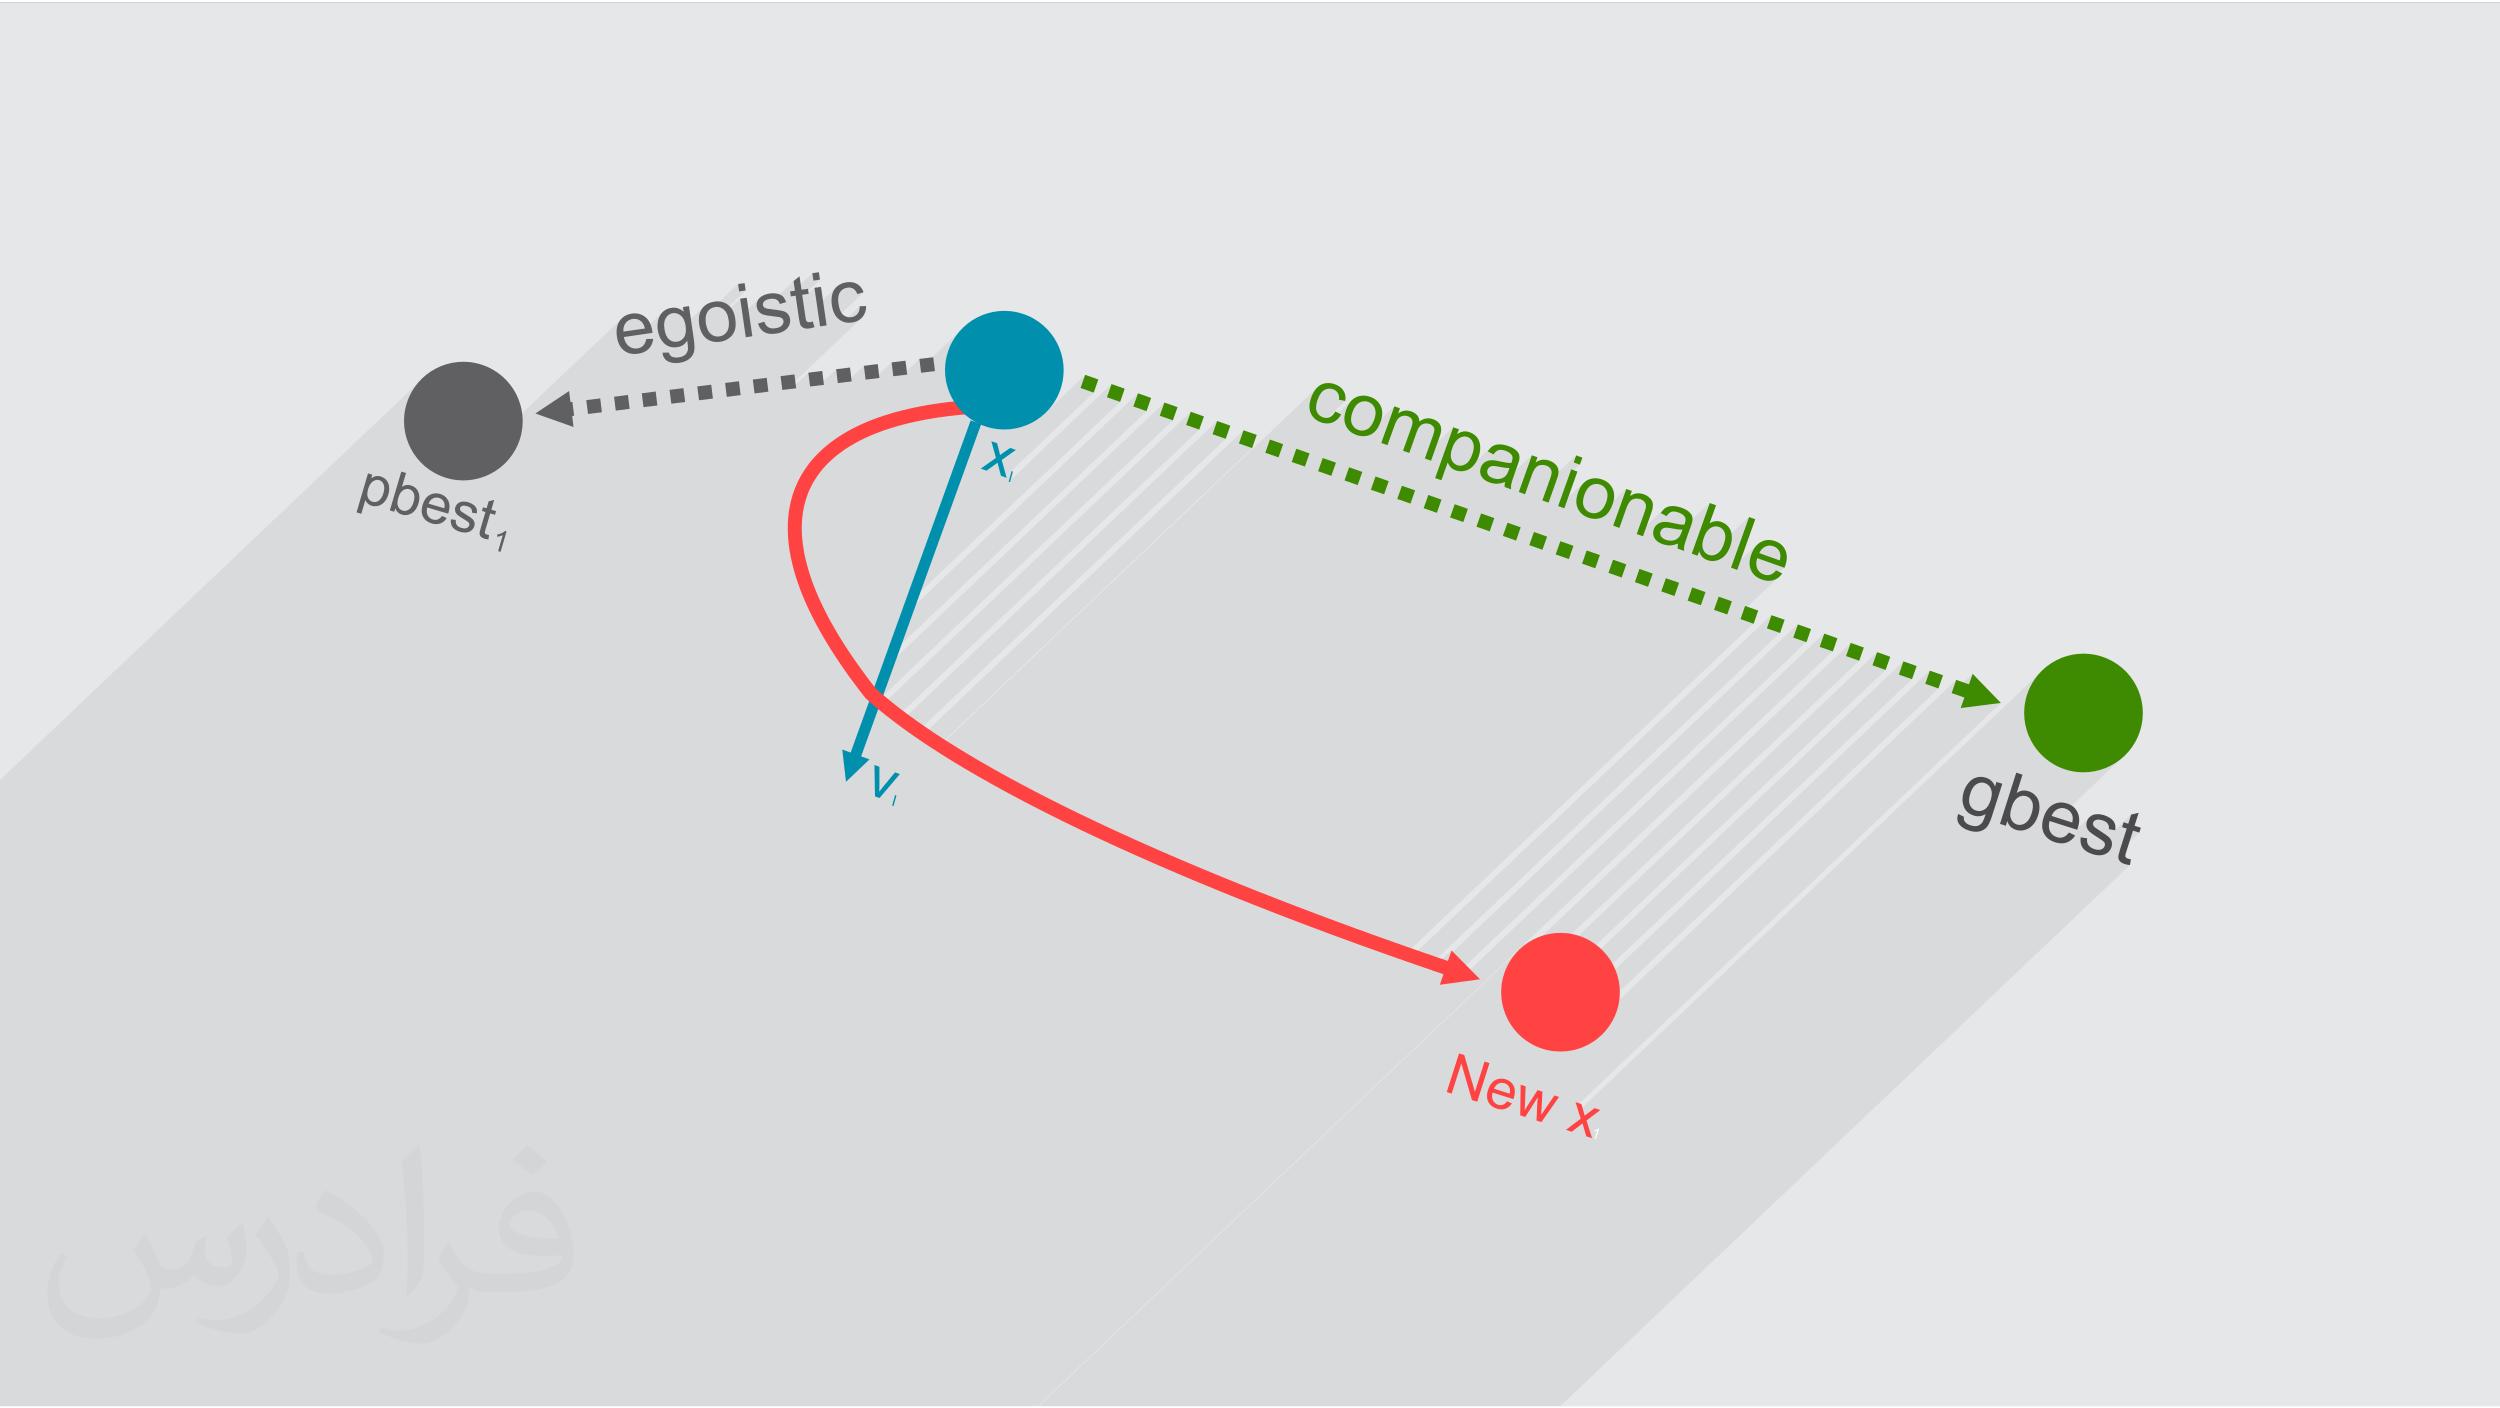 <?xml version="1.0" encoding="UTF-8"?>
<!DOCTYPE svg PUBLIC "-//W3C//DTD SVG 1.0//EN" "http://www.w3.org/TR/2001/REC-SVG-20010904/DTD/svg10.dtd">
<!-- Creator: CorelDRAW 2017 -->
<svg xmlns="http://www.w3.org/2000/svg" xml:space="preserve" width="355px" height="200px" version="1.0" shape-rendering="geometricPrecision" text-rendering="geometricPrecision" image-rendering="optimizeQuality" fill-rule="evenodd" clip-rule="evenodd"
viewBox="0 0 35509 19937"
 xmlns:xlink="http://www.w3.org/1999/xlink">
 <rect x="0" y="0" width="35509" height="19937" fill="#808080" stroke="none"/>
 <g id="Layer_x0020_1">
  <g id="_2710305462368">
   <path fill="#E6E7E8" d="M0 0l35509 0 0 19937 -35509 0 0 -19937z"/>
   <path fill="#373435" fill-opacity="0.078" d="M2690 19937l-2 0 -7 0 0 0 0 0 -28 0 -36 0 -35 0 -23 0 -12 0 -36 0 -34 0 -35 0 -8 0 -27 0 -34 0 -34 0 -29 0 -5 0 -34 0 -34 0 -33 0 -27 0 -7 0 -24 0 -9 0 -33 0 -33 0 -22 0 -3 0 -126 0 -116 0 -22 0 -32 0 -31 0 -12 0 -12 0 -31 0 -4 0 -21 0 -55 0 -52 0 -2 0 -54 0 -54 0 -15 0 -38 0 -53 0 -53 0 -52 0 -52 0 -8 0 -44 0 -51 0 -37 0 -14 0 -50 0 -50 0 -11 0 -39 0 -49 0 -49 0 -49 0 -48 0 -22 0 -26 0 -48 0 -34 0 -13 0 -11 0 -2 0 -34 0 -46 0 -6 0 -30 0 -7 0 -3 0 -46 0 -25 0 -21 0 -45 0 -44 0 -45 0 -20 0 -8 0 -14 0 -2 0 -28 0 -15 0 -40 0 -4 0 -21 0 0 -6 0 0 0 -14 0 -9 0 -32 0 -21 0 -19 0 -39 0 -40 0 -39 0 -39 0 -38 0 -32 0 -6 0 -38 0 -37 0 -37 0 -37 0 -36 0 -37 0 -35 0 -36 0 -35 0 -34 0 -7 0 -28 0 -34 0 -34 0 -6 0 -27 0 -33 0 -33 0 -6 0 -27 0 -32 0 -31 0 -32 0 -31 0 -21 0 -10 0 -10 0 -20 0 -6 0 -24 0 -1 0 -25 0 -4 0 -21 0 -9 0 -15 0 -14 0 -10 0 -19 0 -5 0 -23 0 -1 0 -23 0 -4 0 -19 0 -9 0 -13 0 -15 0 -8 0 -19 0 -2 0 -1 0 -21 0 -3 0 -19 0 -7 0 -14 0 -12 0 -9 0 -17 0 -4 0 -20 0 -2 0 -18 0 -7 0 -13 0 -12 0 -7 0 -17 0 -2 0 -19 0 -4 0 -15 0 -9 0 -9 0 -14 0 -4 0 -18 0 -1 0 -16 0 -7 0 -10 0 -13 0 -4 0 -16 0 -2 0 -15 0 -7 0 -8 0 -14 0 -2 0 -16 0 -3 0 -12 0 -9 0 -5 0 -15 0 -1 0 -13 0 -7 0 -7 0 -13 0 0 0 -14 0 -5 0 -8 0 -12 0 0 0 -12 0 -7 0 -6 0 -11 0 -1 0 -11 0 -8 0 -3 0 -11 0 -4 0 -7 0 -10 0 0 0 -10 0 -7 0 -3 0 -9 0 -5 0 -2 0 -2 0 -9 0 -4 0 -4 0 -9 0 -3 0 -5 0 -7 0 -4 0 -4 0 -7 0 -5 0 -1 0 -7 0 -6 0 -1 0 -5 0 -5 0 -5 0 -1 0 -5 0 -4 0 -5 0 0 0 -4 0 -4 0 -3 0 -3 0 0 0 -3 0 -3 0 -2 0 -2 0 -2 0 -2 0 0 0 -1 0 -1 0 0 0 -1 0 -10 0 -14 0 -12 0 -13 0 -12 0 -12 0 -11 0 -10 0 -2 0 -11 0 -10 0 -10 0 -10 0 -10 0 -9 0 -8 0 -9 0 -8 0 -6 0 -2 0 -7 0 -7 0 -7 0 -6 0 -6 0 -6 0 -5 0 -6 0 -4 0 -1 0 -3 0 -5 0 -3 0 -3 0 -3 0 -3 0 -2 0 -2 0 -2 0 -1 0 -1 0 -1 0 -76 0 -163 0 -58 0 -105 0 -163 0 -57 0 -106 0 -163 0 -57 0 -105 0 -163 0 -58 0 -57 0 -48 0 -65 0 -2 0 -79 0 -17 0 -57 0 -23 0 -48 0 -28 0 -7 0 -22 0 -46 0 -64 0 -21 0 -10 0 -57 0 -40 0 -29 0 -37 0 -38 0 -42 0 -77 0 -5 0 -1 0 -57 0 -50 0 -55 0 -32 0 -8 0 -28 0 -14 0 -4 0 -21 0 -50 0 -6 0 -17 0 -2 0 -9 0 -28 0 -2 0 -16 0 -26 0 -2 0 -12 0 -1 0 -15 0 -26 0 -7 0 -18 0 -73 0 -34 0 -24 0 -2 0 -12 0 -36 0 -1 0 -20 0 -23 0 -23 0 -7 0 -16 0 -22 0 -15 0 -66 0 -2 0 -12 0 -30 0 0 0 -28 0 -24 0 -1 0 -19 0 -31 0 -7 0 -6 0 -11 0 -41 0 -26 0 -17 0 -4 0 -20 0 -6 0 -2 0 -2 0 -85 0 -6 0 -27 0 -1 0 -14 0 -8 0 -23 0 -27 0 -13 0 -11 0 -43 0 -1 0 -15 0 -14 0 -8 0 -11 0 -1 0 -18 0 -25 0 -18 0 -15 0 -4 0 -9 0 -6 0 -55 0 -1 0 -1 0 -12 0 -10 0 -34 0 -1 0 -6 0 -12 0 -40 0 -4 0 -39 0 -6 0 -27 0 -43 0 -11 0 -8 0 -2 0 -6 0 -16 0 -7 0 -24 0 -15 0 -31 0 -5 0 -71 0 -6 0 -10 0 -77 0 -31 0 -48 0 -21 0 -55 0 -52 0 -1 0 -5 0 -2 0 -62 0 -29 0 -65 0 -167 0 -37 0 -42 0 -109 0 -2 0 -83 0 -93 0 -50 0 -60 0 -1 0 -24 0 -56 0 -165 0 -178 0 -613 5941 -5643 -95 136 -68 157 -35 167 -1 165 31 160 60 150 88 136 113 118 136 94 156 68 102 21 2408 -2286 -18 18 -16 20 -13 23 -12 24 -8 25 -6 28 -4 29 -1 22 148 -141 12 -9 12 -8 13 -7 14 -5 14 -5 16 -3 17 -1 17 0 16 2 16 3 15 6 14 7 14 9 13 11 9 8 7 10 7 10 7 12 6 13 5 14 5 15 5 17 -97 91 8 -1 335 -318 -11 12 -10 13 -9 14 -8 15 -7 15 -6 17 -5 17 -4 18 -3 18 -2 18 -2 18 0 8 139 -132 11 -11 12 -9 13 -7 13 -6 14 -5 16 -3 15 -1 15 0 15 2 4 1 94 -89 10 67 -49 47 10 9 13 12 11 13 10 16 9 17 8 19 6 21 6 22 0 1 265 -252 -16 16 -17 23 -14 24 -11 27 -8 28 -5 31 -2 33 0 5 145 -137 12 -11 13 -9 14 -8 15 -6 8 -3 350 -332 15 106 93 -14 -298 283 12 13 7 11 201 -191 32 221 247 -235 -6 7 -6 6 -5 7 -5 7 -4 8 -5 7 -3 8 -4 9 -2 8 -2 9 -2 8 -1 9 -1 9 0 9 1 9 1 9 1 10 3 9 0 2 104 -99 6 -6 8 -5 9 -5 11 -5 11 -4 13 -3 14 -3 16 -3 13 -1 12 -1 12 0 11 1 11 2 2 0 266 -253 18 124 249 -237 15 106 93 -14 -221 210 52 -7 91 -87 37 250 266 -253 -11 13 -9 13 -9 15 -8 15 -7 17 -5 17 -4 18 -4 18 -2 19 -1 20 -1 10 141 -133 12 -11 13 -9 13 -7 15 -7 16 -4 17 -3 12 -2 11 0 11 1 10 1 11 3 10 3 9 4 10 6 8 6 9 7 8 8 7 9 7 10 7 11 6 12 5 13 88 -27 -377 359 6 7 19 17 20 15 22 12 22 9 233 -221 -1 17 -1 16 -2 15 -4 15 -4 13 -6 12 -6 11 -8 10 -8 10 -122 116 2 0 27 0 27 -3 22 -4 21 -6 19 -7 19 -8 17 -10 16 -12 15 -13 -1064 1011 69 -9 242 -230 25 197 127 -16 243 -230 24 198 128 -16 242 -230 24 197 128 -16 242 -230 24 197 128 -16 242 -230 17 135 549 -522 -94 136 -68 156 -23 91 -14 91 -3 91 7 89 16 88 25 85 34 81 42 78 -244 232 27 -5 28 -4 28 -3 28 -4 28 -4 28 -4 29 -3 29 -3 29 -4 29 -3 30 -3 29 -3 30 -2 24 -2 19 16 19 16 19 16 21 14 21 15 21 13 22 14 22 12 -129 123 -57 156 257 -244 10 4 9 4 10 3 9 4 10 4 9 3 10 3 10 3 167 35 166 2 160 -31 150 -60 130 -84 630 -599 -66 187 188 66 -1264 1201 5 2 92 -88 -42 150 2 0 1460 -1387 -66 188 188 65 -3088 2934 -66 180 3407 -3236 -66 188 188 66 -3732 3544 -65 180 4050 -3846 -66 187 187 66 -4374 4155 -65 181 4693 -4458 -66 188 187 65 -4349 4131 5 4 19 15 20 14 19 15 7 5 4532 -4306 -65 188 187 65 -4433 4212 18 13 22 15 21 14 11 8 4614 -4383 -65 187 187 66 -4508 4282 8 4 3 3 5431 -5158 -13 12 -13 14 -11 15 -11 16 -11 16 -9 18 -9 19 -9 19 -8 21 -10 32 -8 31 -3 22 180 -171 14 -11 14 -10 15 -7 15 -6 15 -3 16 -2 16 -1 16 2 16 3 17 5 10 5 10 4 10 6 8 7 8 6 7 8 7 9 6 9 5 9 4 11 3 11 2 11 2 12 0 13 0 13 -1 14 90 17 -326 310 4 1 8 2 173 -164 -9 15 -9 14 -9 12 -10 11 -10 10 -111 106 18 2 21 1 5 0 352 -335 -20 22 -19 25 -17 28 -15 31 -14 34 -10 33 -8 31 -4 27 180 -171 14 -11 15 -10 16 -7 15 -6 16 -4 16 -2 16 -1 16 2 17 3 16 5 16 7 14 7 14 10 12 10 11 12 9 13 9 14 7 16 5 17 4 17 2 19 0 20 -2 20 -4 22 -6 23 -7 23 -10 25 -10 22 -11 21 -12 18 -13 16 -13 14 -125 118 11 2 17 1 4 0 448 -425 -123 343 181 -172 8 -7 8 -7 8 -5 8 -5 9 -4 9 -3 10 -3 9 -1 10 -1 10 -1 9 0 9 1 10 2 9 2 9 3 12 5 11 5 9 6 8 7 7 7 6 8 4 8 4 9 2 10 1 10 0 11 0 11 -2 13 -3 13 -4 13 -4 15 -55 155 185 -177 11 -8 12 -7 13 -5 12 -4 13 -2 13 -2 13 1 14 1 13 3 14 4 7 3 7 3 7 4 6 4 6 4 5 5 5 5 5 5 4 6 4 6 3 6 2 6 2 6 2 6 0 7 1 6 0 7 -1 8 -2 9 -2 9 -2 10 -3 12 -4 12 -5 12 -84 238 371 -353 -124 347 179 -170 14 -12 15 -10 16 -9 15 -6 15 -5 15 -3 15 -1 14 0 14 2 15 5 13 5 13 7 11 9 11 10 9 11 9 13 7 13 7 16 4 16 4 18 1 19 -1 20 -2 21 -5 22 -6 23 -8 24 -9 25 -11 23 -11 21 -11 18 -13 16 -13 14 -126 121 6 0 15 2 16 0 17 -1 16 -2 16 -3 17 -4 16 -5 2 -1 336 -319 -9 9 -9 9 -8 11 -9 12 -8 12 77 40 31 -29 9 -9 9 -7 9 -6 10 -4 9 -4 10 -2 10 -1 12 -1 12 1 13 2 13 3 15 4 15 5 16 6 15 7 13 8 12 8 11 8 9 9 8 10 6 10 4 8 3 9 1 9 0 11 0 11 -2 11 -3 13 -5 13 0 1 -1 2 -1 2 -1 3 -1 3 -1 3 -2 4 -1 4 -72 68 17 2 16 0 14 0 -12 32 -5 14 -5 13 -6 12 -5 11 -6 9 -6 9 -6 8 -6 7 -114 108 6 0 14 -1 13 -3 15 -2 14 -4 15 -4 4 -1 408 -388 -122 343 190 -180 12 -9 13 -7 14 -4 13 -4 14 -2 14 -1 14 1 13 2 14 3 14 4 9 3 8 4 8 4 7 5 7 5 6 5 6 6 5 6 5 6 4 7 4 7 3 6 2 7 2 8 1 7 0 7 0 8 0 9 -2 10 -2 10 -3 11 -3 11 -4 13 -4 13 -14 40 381 -363 -35 101 88 31 -151 143 -158 444 13 5 355 -338 -20 22 -19 25 -17 28 -15 31 -14 34 -10 33 -8 31 -4 28 180 -172 14 -11 15 -10 16 -7 15 -6 16 -4 16 -2 16 0 16 1 17 3 16 5 16 7 14 8 14 9 12 10 10 12 10 13 8 14 8 16 5 17 4 18 2 18 0 20 -2 21 -4 21 -6 23 -7 24 -10 24 -10 22 -11 21 -12 18 -13 16 -13 14 -125 118 11 2 17 1 4 0 448 -425 -123 342 190 -180 13 -9 13 -6 13 -5 14 -3 13 -2 14 -1 14 0 14 2 14 3 14 5 8 3 8 4 8 4 7 4 7 5 6 6 6 5 5 7 5 6 4 7 4 6 3 7 2 7 2 7 1 8 1 7 -1 8 0 9 -2 9 -2 10 -2 11 -4 12 -3 12 -5 14 -113 316 11 4 373 -355 -9 9 -9 10 -8 11 -8 12 -8 12 77 40 31 -29 9 -9 9 -7 9 -6 9 -4 9 -4 10 -2 11 -1 11 0 12 0 13 2 14 3 14 4 15 5 17 6 14 7 13 8 12 7 11 9 9 9 8 10 7 10 3 8 3 9 1 9 1 11 -1 11 -2 11 -3 13 -4 13 -1 1 -1 2 0 2 -1 3 -2 3 -1 3 -1 4 -2 4 -72 68 17 2 16 0 4 0 398 -378 -194 545 179 -170 14 -12 14 -10 15 -8 15 -6 15 -4 15 -3 14 -1 15 1 15 2 14 5 14 5 13 7 11 9 11 10 10 11 8 12 7 14 7 15 5 16 3 18 1 19 -1 20 -3 21 -1 7 342 -324 -257 719 22 7 362 -344 -20 19 -18 21 -17 23 -15 27 -14 29 -12 31 -10 31 -7 31 -4 24 182 -173 12 -10 12 -8 14 -7 14 -6 14 -5 15 -2 14 -2 15 1 14 1 15 4 16 4 16 7 14 8 14 9 12 11 11 12 9 13 8 14 6 16 4 11 2 12 2 13 0 13 -1 14 -2 15 -3 16 -3 17 -63 59 130 46 -194 184 0 0 20 -3 18 -5 19 -7 17 -8 17 -10 15 -11 16 -12 -514 487 -40 114 188 66 -5018 4766 43 14 43 16 5 2 5180 -4920 -66 187 188 66 -5017 4765 19 7 40 14 292 -277 -21 62 4940 -4693 -66 188 188 65 -5107 4851 145 -19 5215 -4954 -66 188 188 65 -11284 10718 -110 0 -146 0 -132 0 -125 0 -85 0 -107 0 -52 0 -12 0 -49 0 -21 0 -7 0 -32 0 -23 0 -38 0 -6 0 -54 0 -27 0 -34 0 -60 0 -61 0 -60 0 -41 0 -19 0 -60 0 -53 0 -7 0 -60 0 -58 0 -2 0 -60 0 -60 0 -60 0 -59 0 -16 0 -44 0 -35 0 -24 0 -9 0 -19 0 -11 0 -21 0 -56 0 -3 0 0 0 -34 0 -26 0 -38 0 -21 0 -59 0 -34 0 -25 0 -54 0 -5 0 -59 0 -6 0 -53 0 -8 0 -31 0 -20 0 -37 0 -11 0 -10 0 -16 0 -13 0 -30 0 -59 0 -3 0 -30 0 -25 0 -59 0 -38 0 -20 0 -58 0 -54 0 -4 0 -9 0 -12 0 -37 0 -58 0 -4 0 -21 0 -33 0 -58 0 -10 0 -48 0 -58 0 -29 0 -18 0 -10 0 -36 0 -22 0 -45 0 -1 0 -11 0 -58 0 -46 0 -6 0 -4 0 -1 0 -21 0 -36 0 -57 0 -34 0 -23 0 -46 0 -11 0 -27 0 -30 0 -15 0 -42 0 0 0 -21 0 -11 0 -13 0 -12 0 -13 0 -43 0 -57 0 0 0 -27 0 -29 0 -57 0 -14 0 -22 0 -1 0 -19 0 -56 0 -31 0 -18 0 -6 0 -1 0 -7 0 -2 0 -25 0 -22 0 -51 0 -5 0 -14 0 -15 0 -14 0 -13 0 -55 0 -9 0 -47 0 -56 0 -55 0 -55 0 -43 0 -6 0 -7 0 -25 0 -30 0 -55 0 -4 0 -5 0 -46 0 -55 0 -9 0 -10 0 -5 0 -30 0 -55 0 -46 0 -9 0 -49 0 -5 0 -39 0 -16 0 -8 0 -11 0 -35 0 -54 0 -31 0 -23 0 -54 0 -17 0 -31 0 -6 0 -54 0 -54 0 -53 0 -54 0 -36 0 -15 0 -2 0 -5 0 -32 0 -17 0 -53 0 -7 0 -26 0 -18 0 -2 0 -53 0 -26 0 -27 0 -53 0 -26 0 -26 0 -53 0 -42 0 -1 0 -9 0 -20 0 -25 0 -8 0 -52 0 -8 0 -39 0 -5 0 -26 0 -26 0 -52 0 -16 0 -36 0 -16 0 -32 0 -4 0 -51 0 -34 0 -18 0 -51 0 -14 0 -32 0 -6 0 -4 0 -25 0 -22 0 -43 0 -8 0 -51 0 -3 0 -48 0 -15 0 -6 0 -17 0 -12 0 -51 0 -2 0 -42 0 -6 0 -16 0 -35 0 -14 0 -36 0 -19 0 -31 0 -41 0 -10 0 -49 0 -1 0 -40 0 -9 0 -13 0 -1 0 -36 0 -26 0 -24 0 -37 0 -7 0 -5 0 -3 0 -1 0 -45 0 -50 0 -13 0 -10 0 -14 0 -12 0 -11 0 -24 0 -14 0 -46 0 -3 0 -49 0 -20 0 -28 0 -7 0 -42 0 -23 0 -25 0 0 0 -32 0 -17 0 -38 0 -10 0 -48 0 -48 0 -47 0 -17 0 -31 0 -4 0 -44 0 -13 0 -34 0 -5 0 -43 0 -39 0 -8 0 -35 0 -12 0 -8 0 -39 0 -47 0 -46 0 -47 0 -46 0 -12 0 -4 0 -31 0 -28 0 -18 0 -45 0 -1 0 -4 0 -42 0 -46 0 -27 0 -8 0 -2 0 -8 0 -46 0 -45 0 -45 0 -30 0 -16 0 -45 0 -22 0 -22 0 -16 0 -29 0 -45 0 -20 0 -6 0 -18 0 -6 0 -39 0 -44 0 -11 0 -33 0 -10 0 -34 0 -24 0 -20 0 -24 0 -20 0 -15 0 -28 0 -44 0 -5 0 -38 0 -43 0 -43 0 -8 0 -5 0 -30 0 -43 0 -42 0 -5 0 -38 0 -42 0 -42 0 -42 0 -19 0 -7 0 -16 0 -38 0 -4 0 -8 0 -33 0 -36 0 -6 0 -41 0 -1 0 -15 0 -3 0 -16 0 -6 0 -41 0 -41 0 -18 0 -2 0 -21 0 -41 0 -40 0 -13 0 -27 0 -41 0 -16 0 -24 0 -30 0 -1 0 -8 0 -16 0 -24 0 -40 0 -11 0 -6 0 -22 0 -5 0 -8 0 -27 0 -39 0 -32 0 -1 0 -6 0 -12 0 -27 0 -33 0 -5 0 -39 0 -38 0 -6 0 -10 0 -18 0 -5 0 -38 0 -4 0 -33 0 -1 0 -37 0 -38 0 -37 0 -19 0 -19 0 -37 0 -37 0 -32 0 -5 0 -37 0 -36 0 -35 0 -2 0 -36 0 -36 0 -36 0 -34 0zm15321 0l-106 0 -71 0 -187 0 -93 0 -17 0 -26 0 -77 0 -23 0 -70 0 -35 0 -11 0 -49 0 -12 0 -10 0 -23 0 -6 0 -21 0 -61 0 -43 0 -12 0 -100 0 -31 0 -21 0 -53 0 -4 0 -47 0 -9 0 -22 0 -89 0 -95 0 -42 0 -34 0 -50 0 -7 0 -23 0 -17 0 -59 0 -24 0 -42 0 -38 0 -219 0 -85 0 -13 0 -33 0 -47 0 -78 0 -146 0 -111 0 -68 0 -64 0 -125 0 -256 0 -132 0 -116 0 6883 -6538 -117 113 -95 136 -46 107 4903 -4657 -66 187 187 66 -5075 4821 19 100 5310 -5043 -66 187 187 66 -5313 5047 35 54 16 16 5515 -5239 -65 188 187 65 -5433 5161 29 21 51 22 5606 -5325 -65 187 187 66 -5425 5153 124 1 5554 -5276 -65 187 8 3 291 -276 -53 149 -162 154 97 34 -53 149 571 -73 -6024 5723 24 77 6651 -6318 -117 113 -95 136 -68 157 -35 167 -1 165 31 160 60 150 88 136 113 117 136 95 156 68 167 35 166 1 160 -31 150 -60 136 -88 -749 712 1 0 13 9 13 10 11 11 10 13 8 15 7 15 4 11 3 12 2 12 0 14 0 14 -1 15 -2 16 -4 17 -63 60 124 39 183 -174 7 -6 -7 6 -1 2 -5 4 -5 7 -6 7 -5 7 -4 8 -4 8 -3 8 -3 9 -3 10 -2 9 -1 10 -1 10 0 9 1 10 1 9 2 10 3 9 1 5 103 -97 6 -5 6 -4 7 -4 8 -3 8 -3 10 -1 10 -1 12 1 12 1 13 2 14 4 15 4 12 5 12 4 10 6 10 6 9 6 7 7 7 7 6 8 5 8 4 9 3 8 2 10 1 9 1 10 -1 10 -1 11 84 14 233 -221 -41 130 -60 57 38 12 -52 163 141 -134 90 28 -282 268 -5 16 -4 16 -3 15 -3 13 -1 11 -1 9 1 8 1 7 1 7 3 7 2 7 4 6 4 6 4 7 5 6 6 6 7 5 8 6 8 5 9 4 10 5 11 4 12 4 7 2 8 3 9 1 8 2 9 2 9 1 10 1 10 1 -8089 7684 -196 0 -157 0 -119 0 -30 0 -57 0 -33 0 -40 0 -11 0 -37 0 -36 0 -14 0 -1 0 -7 0 -100 0 -22 0 -72 0 -141 0 -43 0 -51 0 -20 0 -21 0 -69 0 -14 0 0 0 -57 0 -5 0 -104 0 -118 0 -125 0 -16 0 -85 0 -67 0 -9 0 -102 0 -29 0 -102 0 -241 0 -49 0 -63 0 -137 0 -1 0 -4 0 -41 0 -86 0 -6 0 -76 0 -80 0 -104 0 -39 0 -55 0 -48 0 -65 0 -35 0 -150 0 -4 0 -95 0 -24 0 -12 0 -32 0 -41 0 -15 0 -17 0 -13 0 -23 0 -195 0 -5 0 -34 0 -12 0 -30 0 -68 0 -42 0 -101 0z"/>
   <g>
    <path fill="#FF4242" d="M22420 13256c443,141 689,615 548,1058 -141,444 -615,689 -1059,548 -443,-140 -688,-614 -547,-1058 140,-443 614,-689 1058,-548z"/>
    <path fill="#3E8A00" d="M29848 9290c444,141 689,614 548,1058 -140,443 -614,689 -1058,548 -443,-141 -689,-615 -548,-1058 141,-444 615,-689 1058,-548z"/>
    <path fill="#606062" d="M6836 5144c444,141 689,614 549,1058 -141,443 -615,689 -1059,548 -443,-141 -689,-615 -548,-1058 141,-444 615,-689 1058,-548z"/>
    <path fill="#606062" fill-rule="nonzero" d="M13083 5261l-25 -197 197 -24 25 197 -197 24zm-5479 578l479 -319 20 157 27 -3 25 197 -28 3 19 157 -542 -192zm748 7l-25 -197 198 -24 24 197 -197 24zm394 -48l-24 -197 197 -25 24 197 -197 25zm394 -49l-24 -197 197 -25 24 198 -197 24zm395 -49l-25 -197 197 -24 25 197 -197 24zm394 -49l-25 -197 198 -24 24 197 -197 24zm394 -48l-24 -198 197 -24 24 197 -197 25zm394 -49l-24 -197 197 -25 24 197 -197 25zm395 -49l-25 -197 197 -24 25 197 -197 24zm394 -49l-25 -197 198 -24 24 197 -197 24zm394 -48l-24 -198 197 -24 24 197 -197 25zm394 -49l-24 -197 197 -25 24 197 -197 25zm394 -49l-24 -197 197 -24 25 197 -198 24z"/>
    <path fill="#3E8A00" fill-rule="nonzero" d="M28419 9950l-571 73 53 -149 -181 -64 65 -187 181 63 53 -149 400 413zm-13072 -4473l66 -187 187 66 -65 187 -188 -66zm375 132l66 -188 187 66 -65 187 -188 -65zm375 131l66 -188 187 66 -65 188 -188 -66zm375 131l66 -187 187 65 -66 188 -187 -66zm375 132l66 -188 187 66 -66 187 -187 -65zm375 131l65 -188 188 66 -66 187 -187 -65zm375 131l65 -187 188 65 -66 188 -187 -66zm375 132l65 -188 188 66 -66 187 -187 -65zm375 131l65 -188 188 66 -66 187 -187 -65zm375 131l65 -187 188 65 -66 188 -187 -66zm375 131l65 -187 188 66 -66 187 -187 -66zm374 132l66 -188 188 66 -66 187 -188 -65zm375 131l66 -187 187 65 -65 188 -188 -66zm375 131l66 -187 187 65 -65 188 -188 -66zm375 132l66 -188 187 66 -65 187 -188 -65zm375 131l66 -188 187 66 -65 188 -188 -66zm375 131l66 -187 187 65 -65 188 -188 -66zm375 131l66 -187 187 66 -66 187 -187 -66zm375 132l66 -188 187 66 -66 188 -187 -66zm375 131l65 -187 188 65 -66 188 -187 -66zm375 131l65 -187 188 66 -66 187 -187 -66zm375 132l65 -188 188 66 -66 187 -187 -65zm375 131l65 -187 188 65 -66 188 -187 -66zm374 131l66 -187 188 66 -66 187 -188 -66zm375 132l66 -188 188 66 -66 187 -188 -65zm375 131l66 -187 187 65 -65 188 -188 -66zm375 131l66 -187 187 65 -65 188 -188 -66zm375 132l66 -188 187 66 -65 187 -188 -65zm375 131l66 -188 187 66 -65 187 -188 -65zm375 131l66 -187 187 65 -66 188 -187 -66zm375 131l66 -187 187 66 -66 187 -187 -66zm375 132l65 -188 188 66 -66 187 -187 -65zm375 131l65 -187 188 65 -66 188 -187 -66z"/>
    <path fill="none" d="M13862 5964l-1846 5106"/>
    <path fill="#0090AD" fill-rule="nonzero" d="M12082 10655l1705 -4718 149 54 -1705 4718 119 43 -334 318 -53 -458 119 43z"/>
    <path fill="none" d="M20540 13711c-3815,-1299 -6836,-2701 -8171,-3901 -2004,-2542 -1089,-3973 1672,-4084"/>
    <path fill="#FF4242" fill-rule="nonzero" d="M21021 13875l-570 78 51 -150 -38 -13 -45 -15 -45 -15 -44 -16 -45 -15 -44 -15 -44 -16 -44 -15 -45 -15 -44 -16 -44 -15 -44 -15 -43 -16 -44 -15 -44 -15 -43 -16 -44 -15 -44 -15 -43 -16 -43 -15 -43 -16 -43 -15 -44 -16 -43 -15 -42 -15 -43 -16 -43 -15 -43 -16 -42 -15 -43 -16 -42 -15 -42 -16 -43 -15 -42 -16 -42 -15 -42 -16 -42 -15 -42 -16 -42 -15 -41 -16 -42 -16 -41 -15 -42 -16 -41 -15 -41 -16 -41 -15 -41 -16 -41 -15 -41 -16 -41 -16 -41 -15 -40 -16 -41 -15 -40 -16 -41 -16 -40 -15 -40 -16 -40 -15 -40 -16 -40 -16 -40 -15 -40 -16 -39 -16 -40 -15 -39 -16 -39 -16 -40 -15 -39 -16 -39 -15 -39 -16 -39 -16 -39 -15 -38 -16 -39 -16 -38 -15 -39 -16 -38 -16 -38 -15 -38 -16 -38 -16 -38 -15 -38 -16 -38 -16 -37 -15 -38 -16 -37 -16 -38 -15 -37 -16 -37 -16 -37 -15 -37 -16 -37 -16 -36 -15 -37 -16 -37 -16 -36 -15 -36 -16 -36 -16 -37 -15 -36 -16 -35 -16 -36 -15 -36 -16 -36 -16 -35 -15 -35 -16 -36 -16 -35 -15 -35 -16 -35 -16 -35 -15 -34 -16 -35 -16 -34 -15 -35 -16 -34 -15 -34 -16 -34 -16 -34 -15 -34 -16 -34 -16 -33 -15 -34 -16 -33 -15 -34 -16 -33 -16 -33 -15 -33 -16 -33 -15 -32 -16 -33 -15 -33 -16 -32 -16 -32 -15 -32 -16 -32 -15 -32 -16 -32 -15 -32 -16 -31 -15 -32 -16 -31 -16 -31 -15 -32 -16 -31 -15 -30 -16 -31 -15 -31 -16 -30 -15 -31 -16 -30 -15 -30 -15 -30 -16 -30 -15 -30 -16 -30 -15 -29 -16 -30 -15 -29 -16 -29 -15 -29 -15 -29 -16 -29 -15 -29 -15 -28 -16 -29 -15 -28 -16 -28 -15 -28 -15 -28 -16 -28 -15 -28 -15 -27 -16 -28 -15 -27 -15 -27 -16 -27 -15 -27 -15 -27 -15 -27 -16 -26 -15 -27 -15 -26 -15 -26 -15 -26 -16 -26 -15 -26 -15 -26 -15 -25 -15 -25 -15 -26 -16 -25 -15 -25 -15 -25 -15 -24 -15 -25 -15 -24 -15 -25 -15 -24 -15 -24 -15 -24 -15 -24 -15 -23 -15 -24 -16 -23 -15 -23 -15 -23 -15 -23 -14 -23 -15 -23 -15 -22 -15 -23 -15 -22 -15 -22 -15 -22 -15 -22 -15 -22 -15 -21 -14 -22 -15 -21 -15 -21 -15 -21 -15 -21 -14 -21 -15 -20 -15 -21 -15 -20 -14 -20 -15 -20 -15 -20 -14 -20 -15 -19 -15 -20 -14 -19 -15 -19 -15 -19 -14 -19 -15 -19 -15 -18 -14 -19 -15 -18 -14 -18 -15 -18 -14 -18 -15 -18 -14 -17 -15 -17 -14 -18 -15 -17 -14 -17 -15 -17 -14 -16 -14 -17 -15 -16 -14 -16 -15 -16 -14 -7 -6 -5 -6 -23 -30 -24 -30 -23 -30 -23 -30 -22 -30 -22 -29 -22 -30 -22 -29 -22 -29 -21 -29 -21 -29 -20 -29 -21 -29 -20 -29 -20 -29 -20 -28 -19 -29 -19 -28 -19 -28 -19 -29 -18 -28 -18 -28 -18 -28 -18 -27 -17 -28 -17 -28 -17 -27 -16 -28 -17 -27 -16 -27 -15 -27 -16 -27 -15 -27 -15 -27 -15 -27 -15 -27 -14 -26 -14 -26 -14 -27 -13 -26 -13 -26 -13 -26 -13 -26 -13 -26 -12 -26 -12 -26 -12 -25 -11 -26 -11 -25 -11 -25 -11 -25 -11 -26 -10 -25 -10 -25 -10 -24 -9 -25 -10 -25 -8 -24 -9 -25 -9 -24 -8 -24 -8 -24 -8 -24 -7 -24 -8 -24 -7 -24 -7 -24 -6 -23 -6 -24 -6 -23 -6 -23 -6 -24 -5 -23 -5 -23 -5 -23 -5 -22 -4 -23 -4 -23 -4 -22 -4 -23 -3 -22 -3 -22 -3 -23 -3 -22 -2 -22 -2 -21 -2 -22 -2 -22 -1 -21 -1 -22 -1 -21 -1 -22 0 -21 0 -21 0 -21 0 -21 0 -21 1 -20 1 -21 2 -20 1 -21 2 -20 2 -20 2 -20 3 -20 2 -20 3 -20 4 -20 3 -19 4 -20 4 -19 4 -19 4 -20 5 -19 5 -19 5 -18 6 -19 5 -19 6 -18 6 -19 7 -18 6 -18 7 -18 7 -18 8 -18 7 -17 8 -18 8 -17 8 -18 9 -17 9 -17 9 -17 9 -17 9 -17 10 -16 10 -17 10 -16 10 -16 11 -16 11 -16 11 -16 11 -16 11 -16 12 -15 12 -15 12 -16 12 -15 13 -15 13 -14 13 -15 13 -15 14 -14 13 -14 14 -14 14 -14 14 -14 15 -14 15 -14 15 -13 15 -14 15 -13 16 -13 15 -13 16 -13 16 -13 17 -12 16 -13 17 -12 17 -12 17 -12 18 -12 17 -12 18 -12 18 -11 18 -12 18 -11 19 -11 19 -11 18 -11 20 -11 19 -11 19 -10 20 -11 20 -10 20 -10 20 -10 21 -10 20 -10 21 -9 21 -10 22 -9 21 -9 22 -10 21 -9 22 -8 22 -9 23 -9 22 -8 23 -9 23 -8 23 -8 23 -8 24 -8 23 -8 24 -7 24 -8 24 -7 25 -8 24 -7 25 -7 25 -7 25 -6 25 -7 25 -7 26 -6 26 -6 26 -6 26 -6 26 -6 27 -6 27 -6 26 -5 27 -6 28 -5 27 -5 28 -5 27 -5 28 -5 28 -5 29 -4 28 -5 29 -4 28 -4 29 -4 29 -4 30 -4 29 -4 30 -3 30 -4 30 -3 30 -3 30 -3 31 -3 30 -3 31 -3 31 -3 31 -2 32 -2 31 -3 32 -2 32 -2 32 -2 32 -1 32 -2 33 -1 32 -2 8 199 -32 1 -31 2 -32 1 -31 2 -31 2 -31 1 -31 3 -31 2 -30 2 -31 2 -30 3 -30 3 -30 2 -29 3 -30 3 -29 3 -29 4 -29 3 -29 3 -28 4 -28 4 -28 4 -28 3 -28 4 -28 5 -27 4 -28 4 -27 5 -26 5 -27 4 -27 5 -26 5 -26 5 -26 5 -26 6 -25 5 -26 6 -25 5 -25 6 -25 6 -24 6 -25 6 -24 6 -24 7 -24 6 -24 7 -23 6 -23 7 -23 7 -23 7 -23 7 -22 7 -23 8 -22 7 -22 7 -21 8 -22 8 -21 8 -21 8 -21 8 -21 8 -20 8 -21 9 -20 8 -20 9 -20 9 -19 8 -19 9 -20 9 -18 10 -19 9 -19 9 -18 9 -18 10 -18 10 -18 10 -17 9 -17 10 -17 10 -17 11 -17 10 -16 10 -17 11 -16 10 -16 11 -15 11 -16 11 -15 11 -15 11 -15 11 -15 11 -14 11 -14 12 -14 11 -14 12 -14 12 -13 12 -13 12 -13 12 -13 12 -13 12 -12 12 -12 13 -12 12 -12 13 -11 13 -12 12 -11 13 -11 13 -10 14 -11 13 -10 13 -11 13 -9 14 -10 13 -10 14 -9 14 -9 14 -9 14 -9 14 -8 14 -9 14 -8 15 -8 14 -7 15 -8 14 -7 15 -7 15 -7 15 -7 15 -6 15 -7 15 -6 16 -6 15 -5 16 -6 16 -5 15 -5 16 -5 16 -5 17 -4 16 -4 16 -4 17 -4 16 -4 17 -3 17 -4 17 -3 17 -2 17 -3 17 -2 17 -3 18 -2 18 -1 17 -2 18 -1 18 -1 18 -1 19 -1 18 0 18 -1 19 0 18 0 19 1 19 0 19 1 19 1 20 2 19 1 20 2 19 2 20 2 20 2 20 3 20 3 20 3 21 3 20 4 21 3 21 4 20 4 21 5 21 5 22 5 21 5 21 5 22 6 22 6 21 6 22 6 22 7 23 6 22 7 22 8 23 7 22 8 23 8 23 8 23 9 23 8 23 9 24 10 23 9 24 10 23 10 24 10 24 10 24 11 24 11 25 11 24 12 24 12 25 11 25 13 25 12 25 13 25 13 25 13 25 13 25 14 26 14 26 14 25 15 26 15 26 15 26 15 26 15 27 16 26 16 27 16 26 17 27 17 27 17 27 17 27 18 27 17 27 18 28 19 27 18 28 19 27 19 28 20 28 19 28 20 28 21 29 20 28 21 29 21 28 21 29 21 29 22 29 22 29 23 29 22 29 23 29 18 23 9 8 16 14 15 14 16 14 16 14 16 13 17 14 16 14 17 14 17 14 17 14 17 14 17 14 17 14 18 15 18 14 18 14 18 14 18 14 18 14 19 15 18 14 19 14 19 14 19 15 19 14 20 14 19 15 20 14 20 14 20 15 20 14 20 15 20 14 21 15 21 14 21 15 20 14 22 15 21 14 21 15 22 14 22 15 21 15 22 14 23 15 22 15 22 14 23 15 22 15 23 15 23 14 23 15 24 15 23 15 24 14 23 15 24 15 24 15 24 15 24 15 25 14 24 15 25 15 25 15 25 15 25 15 25 15 25 15 25 15 26 15 26 15 26 15 26 15 26 15 26 15 26 15 27 15 26 15 27 16 27 15 27 15 27 15 27 15 28 15 27 15 28 15 28 16 28 15 28 15 28 15 28 15 29 16 28 15 29 15 29 15 28 16 30 15 29 15 29 16 29 15 30 15 30 16 30 15 29 15 30 15 31 16 30 15 30 16 31 15 30 15 31 16 31 15 31 16 31 15 31 15 32 16 31 15 32 16 31 15 32 16 32 15 32 15 32 16 33 15 32 16 33 15 32 16 33 15 33 16 33 15 33 16 33 15 33 16 34 15 33 16 34 15 34 16 33 15 34 16 35 15 34 16 34 15 34 16 35 16 35 15 34 16 35 15 35 16 35 15 35 16 36 16 35 15 36 16 35 15 36 16 36 15 36 16 35 16 37 15 36 16 36 15 37 16 36 16 37 15 37 16 36 15 37 16 37 16 38 15 37 16 37 15 38 16 37 16 38 15 37 16 38 15 38 16 38 16 38 15 39 16 38 15 38 16 39 15 38 16 39 16 39 15 39 16 39 15 39 16 39 16 39 15 40 16 39 15 40 16 39 15 40 16 40 15 40 16 40 16 40 15 40 16 41 15 40 16 40 15 41 16 41 15 40 16 41 15 41 16 41 15 41 16 41 15 42 16 41 15 41 16 42 15 42 16 41 15 42 16 42 15 42 16 42 15 42 16 42 15 42 16 43 15 42 15 43 16 42 15 43 16 43 15 42 15 43 16 43 15 44 16 43 15 43 15 43 16 44 15 43 15 44 16 43 15 44 15 44 16 44 15 44 15 44 16 44 15 44 15 44 15 44 16 45 15 44 15 45 15 38 13 51 -149 404 409z"/>
    <path fill="#606062" fill-rule="nonzero" d="M9180 4781l98 -2c-7,58 -28,106 -65,142 -36,37 -86,60 -149,69 -80,12 -147,-3 -201,-46 -54,-42 -87,-107 -100,-196 -14,-92 -1,-167 39,-225 40,-57 98,-92 173,-103 73,-10 137,6 190,49 54,43 87,110 100,200 1,5 2,14 3,25l-407 59c12,59 35,103 71,130 35,28 75,38 121,32 34,-5 61,-19 83,-40 21,-22 36,-53 44,-94zm-325 -105l305 -44c-11,-46 -28,-78 -51,-99 -34,-31 -75,-43 -122,-37 -43,7 -76,26 -101,59 -25,32 -35,73 -31,121zm554 299l92 -1c7,27 21,46 40,56 25,14 58,18 98,12 43,-6 75,-19 96,-40 21,-20 33,-47 37,-79 2,-19 -2,-59 -11,-119 -33,53 -80,85 -141,93 -75,11 -138,-7 -187,-55 -49,-48 -79,-111 -90,-186 -8,-53 -5,-102 7,-149 13,-47 35,-85 67,-114 33,-30 73,-48 122,-55 64,-9 121,10 171,56l-10 -67 86 -13 69 473c12,85 12,147 0,185 -12,38 -36,70 -70,96 -35,26 -79,43 -134,51 -65,10 -120,3 -165,-21 -44,-23 -70,-64 -77,-123zm28 -340c10,72 32,122 66,151 33,28 71,40 114,33 43,-6 76,-27 100,-64 24,-37 31,-91 21,-161 -10,-67 -32,-115 -67,-144 -34,-30 -73,-42 -114,-36 -42,6 -74,28 -98,66 -24,37 -32,89 -22,155zm494 -62c-14,-102 3,-181 52,-238 41,-47 96,-75 163,-85 76,-11 141,4 196,47 54,42 88,106 101,193 10,70 8,127 -7,170 -16,44 -42,80 -79,108 -37,28 -80,45 -127,52 -77,12 -142,-4 -197,-46 -54,-42 -88,-109 -102,-201zm95 -14c11,70 34,120 69,150 36,31 77,42 124,35 46,-6 82,-29 107,-69 26,-39 33,-95 23,-166 -10,-68 -33,-117 -69,-147 -36,-30 -77,-42 -122,-35 -47,7 -83,29 -109,68 -25,40 -33,94 -23,164zm472 -453l-15 -106 93 -13 15 105 -93 14zm95 650l-80 -548 93 -13 80 547 -93 14zm173 -193l90 -28c11,36 29,62 56,78 26,17 61,22 103,15 42,-6 73,-19 91,-40 18,-20 25,-42 22,-65 -3,-21 -15,-36 -35,-45 -14,-7 -47,-13 -99,-18 -71,-7 -120,-15 -148,-24 -28,-9 -51,-23 -67,-43 -17,-20 -27,-44 -31,-70 -4,-25 -2,-48 6,-70 9,-23 21,-42 38,-59 13,-12 32,-24 55,-35 24,-11 50,-19 79,-23 43,-6 81,-6 115,2 35,8 61,21 80,40 18,19 33,46 44,80l-89 26c-8,-28 -23,-48 -45,-61 -22,-13 -51,-17 -87,-12 -43,6 -72,18 -88,34 -16,17 -23,35 -20,54 1,12 7,22 16,31 9,8 22,15 39,19 10,2 38,6 85,12 68,8 116,15 143,23 28,7 51,20 69,39 18,20 29,45 34,76 4,31 -1,62 -15,91 -14,30 -37,55 -69,75 -32,20 -69,33 -112,39 -71,11 -127,4 -169,-20 -42,-24 -72,-64 -91,-121zm778 -31l25 80c-25,10 -48,16 -69,19 -33,5 -60,3 -80,-5 -20,-8 -35,-20 -46,-36 -10,-16 -19,-52 -27,-108l-46 -316 -68 10 -11 -71 69 -10 -20 -136 85 -69 28 191 92 -13 11 71 -93 14 47 321c4,26 8,43 12,50 5,7 11,12 19,16 8,3 19,4 32,2 11,-2 24,-5 40,-10zm9 -580l-15 -106 93 -13 15 105 -93 14zm95 650l-80 -548 93 -13 80 547 -93 14zm563 -287l92 -1c-1,64 -19,117 -55,158 -35,41 -83,66 -143,75 -75,11 -138,-5 -191,-47 -53,-42 -85,-109 -99,-200 -8,-59 -6,-112 7,-159 13,-47 38,-85 75,-113 37,-28 78,-45 125,-52 60,-9 111,-1 153,24 42,24 72,64 91,117l-88 27c-14,-35 -33,-61 -57,-76 -25,-16 -53,-21 -84,-16 -47,6 -82,29 -107,66 -24,38 -31,93 -20,165 11,74 32,125 65,154 34,29 73,41 118,34 36,-5 65,-21 86,-47 22,-25 32,-62 32,-109z"/>
    <path fill="#3E8A00" fill-rule="nonzero" d="M18967 5810l82 43c-31,56 -72,94 -123,114 -51,19 -105,19 -161,-1 -71,-26 -120,-69 -147,-131 -27,-62 -25,-136 6,-223 20,-56 47,-102 81,-138 33,-35 73,-57 119,-64 45,-7 90,-3 135,13 56,20 98,51 123,92 26,41 35,90 26,146l-90 -17c4,-38 -1,-69 -15,-94 -15,-25 -37,-43 -66,-54 -45,-16 -87,-13 -126,9 -39,22 -71,68 -96,137 -24,69 -29,125 -14,166 16,41 45,70 88,85 35,13 68,12 99,-1 30,-12 57,-40 79,-82zm153 -24c34,-96 87,-158 157,-185 58,-22 120,-22 184,1 72,25 122,70 151,133 28,63 28,135 -1,218 -24,67 -53,116 -87,147 -33,31 -73,51 -119,58 -46,8 -92,3 -137,-13 -73,-26 -124,-70 -152,-133 -29,-63 -27,-138 4,-226zm90 33c-23,66 -27,121 -9,165 17,43 48,73 92,89 44,15 87,12 128,-11 41,-23 73,-68 98,-137 23,-64 25,-118 8,-161 -18,-44 -48,-73 -92,-89 -44,-16 -87,-12 -128,10 -41,23 -73,67 -97,134zm409 439l186 -521 79 28 -26 74c25,-20 54,-33 87,-39 32,-6 66,-2 101,10 38,14 67,33 86,58 19,25 28,53 28,85 63,-46 128,-57 194,-33 52,18 87,47 104,86 18,38 16,87 -5,147l-127 357 -88 -32 116 -328c13,-35 19,-61 19,-79 0,-18 -6,-34 -18,-49 -12,-14 -28,-26 -48,-33 -37,-13 -72,-11 -105,4 -33,16 -59,51 -78,104l-107 303 -89 -32 121 -338c14,-39 17,-71 10,-96 -8,-25 -28,-43 -61,-55 -24,-9 -50,-10 -75,-5 -26,6 -48,20 -67,41 -18,22 -36,57 -52,104l-97 270 -88 -31zm765 498l257 -721 81 28 -25 69c29,-20 57,-32 86,-37 28,-5 60,-1 94,11 44,16 79,41 105,76 26,35 40,77 42,124 3,48 -5,97 -22,147 -19,53 -46,97 -80,133 -34,36 -74,59 -119,68 -44,10 -86,8 -126,-7 -30,-10 -54,-26 -73,-46 -19,-21 -32,-44 -41,-68l-90 254 -89 -31zm244 -429c-24,67 -28,121 -13,163 16,41 43,69 81,83 40,14 79,9 119,-14 39,-23 72,-69 96,-139 24,-66 28,-120 13,-163 -16,-43 -43,-71 -80,-84 -38,-14 -77,-8 -119,17 -41,25 -74,70 -97,137zm750 484c-43,17 -82,25 -116,26 -35,0 -69,-6 -104,-18 -57,-20 -96,-50 -117,-89 -21,-39 -24,-80 -8,-123 9,-26 23,-47 42,-64 19,-17 41,-28 64,-34 23,-6 48,-8 74,-6 19,1 47,6 83,15 75,17 131,25 169,25 4,-12 7,-19 8,-22 13,-36 14,-64 2,-85 -15,-28 -45,-50 -90,-66 -42,-15 -75,-18 -100,-11 -25,8 -49,28 -72,62l-82 -43c21,-34 45,-59 71,-76 26,-16 59,-24 97,-24 39,0 80,8 125,24 45,15 79,34 103,54 25,21 40,41 48,62 7,20 9,43 6,70 -3,16 -11,43 -25,82l-41 117c-30,82 -46,135 -50,158 -5,23 -5,47 -1,71l-93 -33c-2,-22 0,-46 7,-72zm62 -198c-36,2 -88,-5 -156,-19 -38,-7 -66,-11 -84,-10 -17,2 -32,7 -45,17 -12,9 -21,22 -27,37 -8,23 -6,46 6,68 12,22 36,39 70,51 34,12 67,16 99,10 32,-5 58,-18 80,-39 17,-17 32,-44 45,-83l12 -32zm133 341l185 -521 80 28 -27 74c59,-43 124,-51 196,-26 32,12 58,27 81,48 22,21 36,43 43,65 6,23 8,48 4,75 -3,18 -11,47 -26,88l-114 320 -88 -31 113 -317c13,-36 19,-64 18,-85 0,-20 -7,-38 -21,-55 -14,-17 -32,-30 -56,-38 -37,-13 -74,-13 -110,1 -35,14 -65,55 -89,121l-101 285 -88 -32zm779 -419l35 -101 89 32 -36 100 -88 -31zm-221 618l186 -521 88 32 -186 521 -88 -32zm283 -193c34,-96 86,-157 157,-185 58,-22 120,-22 184,1 72,25 122,70 151,133 28,63 28,136 -1,218 -24,67 -53,116 -87,147 -34,31 -73,51 -120,58 -45,8 -91,3 -137,-13 -73,-26 -123,-70 -151,-133 -29,-62 -27,-138 4,-226zm90 33c-23,66 -27,122 -9,165 17,44 48,73 92,89 44,16 86,12 128,-11 41,-23 73,-68 98,-136 23,-65 25,-119 8,-162 -18,-44 -48,-73 -92,-89 -44,-16 -87,-12 -128,10 -41,23 -73,67 -97,134zm409 439l186 -521 79 28 -26 74c58,-43 123,-52 195,-26 32,11 59,27 81,48 22,20 37,42 43,65 7,23 8,48 4,75 -2,18 -11,47 -25,88l-114 320 -89 -32 113 -316c13,-36 19,-65 19,-85 -1,-20 -8,-38 -22,-55 -13,-17 -32,-30 -55,-38 -38,-14 -74,-13 -110,1 -36,14 -66,55 -90,121l-101 285 -88 -32zm922 255c-43,16 -81,25 -116,26 -34,0 -69,-6 -104,-18 -57,-20 -96,-50 -117,-89 -21,-39 -23,-80 -8,-123 9,-26 23,-47 43,-64 19,-17 40,-28 63,-34 24,-6 48,-8 74,-6 19,1 47,6 84,15 74,17 130,25 168,25 5,-12 8,-19 9,-22 12,-36 13,-64 2,-85 -16,-28 -46,-50 -91,-66 -41,-15 -75,-18 -100,-11 -25,8 -48,28 -71,62l-82 -43c21,-34 44,-59 70,-76 27,-16 59,-24 98,-24 38,0 80,8 125,23 44,16 79,34 103,55 24,21 40,41 47,61 8,21 10,44 6,71 -2,16 -10,43 -24,82l-42 117c-29,82 -46,135 -50,158 -4,23 -4,47 -1,70l-92 -32c-2,-22 0,-46 6,-72zm63 -198c-37,1 -89,-5 -157,-19 -38,-7 -66,-11 -83,-9 -18,1 -33,6 -45,16 -13,9 -22,22 -28,37 -8,23 -6,46 6,68 13,22 36,39 70,51 34,12 67,16 99,10 32,-5 59,-18 80,-39 17,-17 32,-44 46,-83l12 -32zm213 370l-82 -29 256 -719 89 31 -92 257c54,-33 110,-40 168,-19 32,11 60,29 84,52 24,23 41,49 51,79 10,30 15,64 13,100 -1,37 -8,74 -22,112 -31,89 -78,150 -139,182 -62,33 -123,39 -185,17 -62,-22 -101,-65 -117,-128l-24 65zm93 -265c-22,63 -29,111 -22,145 11,55 41,91 88,108 39,14 78,9 118,-15 40,-23 72,-68 95,-134 25,-68 29,-123 14,-165 -16,-42 -43,-70 -81,-83 -38,-14 -78,-9 -118,14 -40,24 -71,67 -94,130zm382 435l257 -719 88 31 -256 719 -89 -31zm641 38l87 45c-33,47 -74,79 -124,95 -49,15 -104,12 -164,-9 -76,-27 -128,-72 -156,-135 -28,-62 -26,-136 4,-221 31,-87 78,-147 140,-179 62,-33 129,-36 201,-10 69,24 118,68 145,131 27,63 25,138 -5,224 -2,5 -5,13 -9,23l-388 -138c-17,58 -17,108 1,148 18,41 49,69 93,84 32,12 63,13 92,4 29,-9 56,-29 83,-62zm-239 -245l291 104c11,-46 12,-82 1,-111 -15,-44 -46,-74 -90,-90 -41,-14 -80,-13 -117,5 -37,17 -65,48 -85,92z"/>
    <path fill="#606062" fill-rule="nonzero" d="M5064 7244l163 -554 61 18 -15 53c20,-16 41,-27 63,-31 21,-5 45,-4 71,4 34,10 62,28 82,53 21,25 34,56 38,91 4,36 0,73 -11,112 -12,40 -30,75 -55,103 -24,29 -53,47 -86,57 -33,9 -65,9 -96,0 -22,-7 -41,-18 -56,-32 -15,-15 -27,-31 -34,-49l-57 195 -68 -20zm165 -333c-15,51 -16,92 -3,123 14,31 36,50 65,59 30,9 60,4 89,-15 28,-20 51,-56 66,-109 15,-51 16,-92 3,-124 -14,-31 -35,-51 -64,-60 -29,-8 -58,-2 -88,18 -30,21 -53,56 -68,108zm371 324l-63 -19 163 -552 67 20 -58 197c40,-27 81,-34 126,-21 24,7 46,19 66,35 18,17 32,36 41,58 9,22 14,47 15,75 0,27 -4,56 -12,84 -20,69 -53,117 -98,144 -45,27 -91,34 -138,20 -47,-14 -78,-44 -94,-91l-15 50zm59 -203c-14,48 -17,84 -11,109 11,41 35,67 72,78 29,9 59,3 88,-16 29,-19 51,-55 66,-105 15,-53 16,-94 3,-125 -14,-31 -35,-51 -64,-59 -30,-9 -59,-4 -88,16 -30,19 -51,53 -66,102zm619 262l67 30c-22,37 -52,63 -89,76 -36,14 -78,14 -124,1 -58,-18 -99,-49 -123,-95 -24,-46 -26,-102 -7,-167 20,-67 53,-114 98,-141 46,-27 96,-32 151,-16 53,16 92,47 115,93 23,47 25,103 5,169 -1,4 -3,10 -5,18l-298 -88c-11,45 -8,82 7,112 16,29 40,49 73,59 25,7 48,7 70,-1 21,-8 41,-25 60,-50zm-190 -174l223 65c7,-34 6,-62 -4,-83 -13,-32 -38,-54 -72,-64 -31,-9 -60,-6 -87,8 -28,15 -48,39 -60,74zm316 222l70 9c-4,28 1,51 13,71 14,19 36,33 66,42 32,9 57,10 76,2 18,-8 30,-21 35,-38 5,-16 2,-30 -9,-42 -8,-9 -29,-24 -63,-44 -46,-27 -77,-48 -94,-62 -16,-15 -27,-32 -32,-51 -5,-19 -5,-39 1,-58 5,-18 14,-33 27,-46 12,-13 27,-22 44,-28 13,-5 29,-7 49,-7 20,0 40,3 61,9 31,9 57,22 78,38 21,16 35,33 42,52 7,19 8,42 5,69l-69 -10c3,-22 -1,-41 -12,-57 -11,-16 -29,-27 -56,-35 -31,-9 -54,-11 -71,-4 -16,6 -26,16 -30,30 -3,9 -3,18 1,26 3,9 10,18 21,26 6,4 24,16 54,35 44,27 75,47 91,61 17,13 28,30 35,48 6,19 6,40 -1,63 -7,23 -20,42 -39,58 -19,16 -42,26 -70,29 -28,4 -58,1 -90,-8 -52,-15 -88,-38 -109,-67 -21,-30 -29,-67 -24,-111zm542 223l-8 63c-20,-2 -38,-5 -53,-9 -24,-7 -42,-17 -53,-29 -12,-11 -18,-24 -20,-39 -2,-14 3,-42 15,-82l68 -231 -50 -15 16 -52 50 15 29 -99 80 -21 -41 140 67 20 -15 52 -68 -20 -69 234c-6,20 -8,33 -7,39 0,6 3,12 7,17 5,4 12,8 22,11 8,3 18,5 30,6z"/>
    <path fill="#606062" fill-rule="nonzero" d="M7110 7804l-35 -10 66 -226c-11,5 -24,10 -41,14 -16,4 -30,7 -42,7l10 -34c22,-3 43,-9 62,-18 18,-9 33,-19 43,-30l22 7 -85 290z"/>
    <path fill="#0090AD" fill-rule="nonzero" d="M13930 6622l216 -152 -65 -237 82 29 29 115c5,22 9,39 12,52 17,-11 32,-22 45,-32l99 -69 81 29 -201 142 70 254 -81 -29 -39 -150 -8 -36 -158 113 -82 -29z"/>
    <path fill="#0090AD" fill-rule="nonzero" d="M14346 6813l42 -149 -20 -6 -42 150 20 5z"/>
    <path fill="#0090AD" fill-rule="nonzero" d="M12428 11278l-8 -446 71 25 0 266c0,28 -1,58 -3,88 14,-19 31,-41 52,-66l173 -209 68 25 -289 340 -64 -23z"/>
    <path fill="#0090AD" fill-rule="nonzero" d="M12691 11414l42 -149 -20 -6 -42 150 20 5z"/>
    <path fill="#FF4242" fill-rule="nonzero" d="M20549 15477l175 -549 74 24 151 522 137 -430 70 22 -174 548 -75 -23 -151 -522 -137 430 -70 -22zm858 131l67 31c-24,37 -54,62 -91,75 -36,13 -78,12 -124,-2 -58,-19 -98,-51 -121,-98 -22,-46 -23,-102 -3,-166 21,-67 55,-113 101,-139 46,-26 96,-30 151,-13 53,17 91,49 113,95 22,47 22,103 2,169 -2,4 -4,10 -6,18l-296 -94c-12,44 -10,81 5,111 15,31 39,51 72,62 24,7 47,8 69,0 22,-7 42,-24 61,-49zm-186 -178l221 70c8,-34 7,-62 -1,-83 -13,-33 -37,-55 -71,-66 -31,-9 -60,-7 -88,7 -27,14 -48,38 -61,72zm372 378l6 -435 70 22 -9 250 -5 92c3,-4 18,-29 47,-75l137 -213 69 22 -13 250 -5 82 47 -70 142 -208 65 21 -251 358 -69 -22 12 -258 6 -73 -178 280 -71 -23zm649 206l210 -159 -74 -235 83 27 33 113c6,22 11,39 14,52 16,-12 31,-23 44,-33l96 -73 83 26 -197 149 79 251 -82 -26 -43 -148 -10 -36 -154 119 -82 -27z"/>
    <path fill="#FEFEFE" fill-rule="nonzero" d="M22667 16146l-18 -6 36 -115c-5,2 -12,5 -21,7 -8,2 -16,3 -22,3l5 -18c12,-1 23,-4 33,-8 10,-5 17,-10 22,-15l12 4 -47 148z"/>
    <path fill="#4B4B4D" fill-rule="nonzero" d="M27812 11527l83 40c-5,28 -1,51 12,68 16,24 44,42 83,54 41,13 76,15 103,6 28,-10 51,-28 68,-55 10,-17 25,-54 43,-112 -54,33 -110,41 -168,22 -73,-23 -121,-67 -144,-132 -23,-64 -23,-133 0,-206 16,-51 40,-94 72,-131 31,-37 68,-61 110,-73 42,-12 87,-11 133,4 62,20 106,61 130,125l20 -65 83 26 -145 455c-26,83 -53,138 -80,167 -28,29 -63,47 -105,56 -43,8 -91,4 -143,-13 -63,-20 -109,-50 -139,-90 -30,-41 -35,-89 -16,-146zm174 -293c-22,69 -24,124 -7,164 18,41 47,68 88,81 42,13 81,8 119,-15 38,-22 67,-67 89,-135 20,-64 21,-117 3,-159 -18,-42 -48,-69 -88,-82 -40,-13 -79,-7 -117,16 -38,23 -67,67 -87,130zm504 461l-83 -27 231 -727 89 28 -82 260c52,-36 108,-44 167,-25 32,10 61,26 86,49 24,22 42,48 54,77 11,30 16,63 16,100 0,36 -6,74 -18,112 -28,90 -73,152 -133,188 -60,35 -122,42 -184,22 -62,-19 -103,-61 -122,-124l-21 67zm84 -268c-20,63 -26,111 -18,145 14,54 45,89 92,105 40,12 79,6 118,-19 39,-25 69,-71 90,-138 22,-69 25,-124 8,-165 -17,-41 -45,-68 -83,-80 -40,-13 -79,-7 -118,18 -39,25 -69,69 -89,134zm813 364l88 42c-31,49 -71,82 -120,100 -49,17 -104,16 -165,-4 -76,-24 -130,-67 -160,-129 -30,-61 -31,-135 -4,-221 28,-88 72,-150 133,-184 62,-34 128,-40 201,-17 70,22 120,64 149,127 30,62 31,136 3,223 -1,5 -4,13 -8,24l-393 -125c-15,59 -12,108 7,148 20,40 52,67 96,81 32,11 63,11 91,1 29,-10 56,-32 82,-66zm-247 -236l293 94c11,-46 10,-83 -2,-111 -17,-43 -48,-72 -94,-87 -41,-13 -79,-10 -116,9 -37,18 -64,50 -81,95zm413 304l92 14c-6,36 -1,68 16,94 17,26 46,46 86,59 41,13 75,14 100,4 25,-11 41,-27 48,-50 7,-20 3,-38 -11,-56 -10,-12 -38,-31 -82,-59 -60,-37 -101,-66 -123,-86 -21,-20 -35,-43 -41,-68 -6,-26 -6,-51 3,-77 7,-24 19,-43 36,-60 18,-17 37,-29 60,-36 17,-6 39,-8 65,-8 26,1 53,5 81,14 41,13 75,31 103,52 27,22 45,46 53,71 9,25 10,56 5,92l-91 -16c5,-29 0,-54 -14,-75 -14,-22 -39,-38 -73,-49 -41,-13 -73,-15 -94,-7 -22,8 -36,21 -42,39 -3,11 -3,23 1,35 5,12 13,23 27,34 8,7 31,22 71,48 58,37 98,65 119,84 22,18 37,40 45,65 7,25 6,53 -3,83 -10,30 -27,55 -53,76 -26,20 -57,33 -95,37 -37,4 -76,-1 -118,-14 -68,-22 -116,-53 -143,-92 -27,-40 -36,-89 -28,-148zm713 312l-13 82c-27,-2 -50,-7 -70,-13 -32,-10 -56,-23 -71,-39 -14,-16 -22,-34 -24,-53 -2,-19 5,-55 22,-109l97 -304 -66 -21 22 -69 66 21 41 -130 107 -25 -59 184 90 28 -22 69 -90 -28 -98 309c-8,25 -12,42 -11,50 1,9 4,16 10,23 6,6 15,12 28,16 10,3 24,6 41,9z"/>
    <path fill="#0090AD" d="M14520 4421c444,141 689,615 548,1058 -141,444 -614,689 -1058,548 -443,-140 -689,-614 -548,-1058 141,-443 615,-689 1058,-548z"/>
   </g>
   <path fill="#373435" fill-opacity="0.031" d="M2068 17507c68,103 111,202 155,311 31,63 48,183 199,183 43,0 106,-15 162,-45 63,-33 111,-83 135,-159l61 -202 145 -72 10 11c-20,76 -25,148 -25,205 0,169 146,233 262,233 68,0 128,-33 128,-95 0,-80 -34,-216 -77,-337 68,-68 135,-136 213,-191l12 6c34,144 53,286 53,380 0,93 -41,196 -75,264 -70,131 -194,236 -344,236 -113,0 -239,-57 -326,-162l-5 0c-83,101 -209,193 -412,193l-63 0c-9,134 -39,229 -82,313 -121,237 -479,403 -816,403 -470,0 -704,-271 -704,-631 0,-223 72,-430 184,-577l92 37c-71,134 -117,262 -117,385 0,338 274,498 591,498 293,0 656,-187 722,-403 -25,-237 -114,-348 -250,-564 41,-72 95,-144 160,-220l12 0zm5408 -1272c100,62 197,136 291,221 -53,74 -119,142 -201,201 -94,-76 -189,-142 -286,-212 66,-74 131,-146 196,-210zm51 924c-159,0 -290,105 -290,183 0,167 319,219 702,216 -49,-195 -216,-399 -412,-399zm-358 893c208,0 390,-6 528,-41 155,-39 285,-117 285,-171 0,-14 0,-31 -4,-45 -88,8 -187,8 -274,8 -281,0 -496,-64 -581,-222 -22,-43 -36,-93 -36,-148 0,-152 65,-303 181,-405 97,-85 204,-138 313,-138 196,0 353,158 462,407 60,136 102,292 102,490 0,131 -37,243 -119,325 -153,148 -433,204 -864,204l-196 0 0 0 -51 0c-107,0 -184,-19 -245,-66l-9 0c2,24 5,49 5,72 0,97 -32,220 -97,319 -192,286 -400,409 -579,409 -181,0 -404,-70 -605,-160l36 -70c66,27 155,45 279,45 324,0 750,-313 803,-617 -12,-25 -34,-58 -65,-93 -94,-113 -155,-208 -211,-306 49,-95 92,-171 134,-239l16 -2c138,282 264,444 545,444l44 0 0 0 203 0zm-1405 299c25,-130 27,-276 27,-412l0 -202c0,-376 -48,-923 -87,-1279 68,-75 162,-161 237,-219l22 7c51,448 63,969 63,1448 0,126 -5,249 -17,340 -7,113 -73,199 -213,331l-32 -14zm-1445 -595c7,177 94,317 397,317 189,0 348,-50 525,-134 31,-14 48,-33 48,-49 0,-111 -84,-258 -227,-391 -138,-126 -322,-237 -494,-311 -58,-25 -77,-51 -77,-76 0,-52 67,-159 123,-235l19 -2c197,103 417,255 579,426 148,157 240,315 240,488 0,127 -39,249 -102,360 -215,109 -445,191 -673,191 -276,0 -465,-129 -465,-434 0,-33 0,-84 12,-150l95 0zm-500 -502l172 278c63,102 121,214 121,391l0 226c0,183 -116,379 -305,572 -148,132 -278,187 -399,187 -179,0 -385,-55 -622,-158l26 -70c75,20 162,37 269,37 341,-2 690,-251 850,-556 19,-35 26,-68 26,-90 0,-35 -19,-74 -34,-109 -87,-165 -184,-315 -290,-453 55,-88 111,-173 172,-257l14 2z"/>
  </g>
 </g>
</svg>
